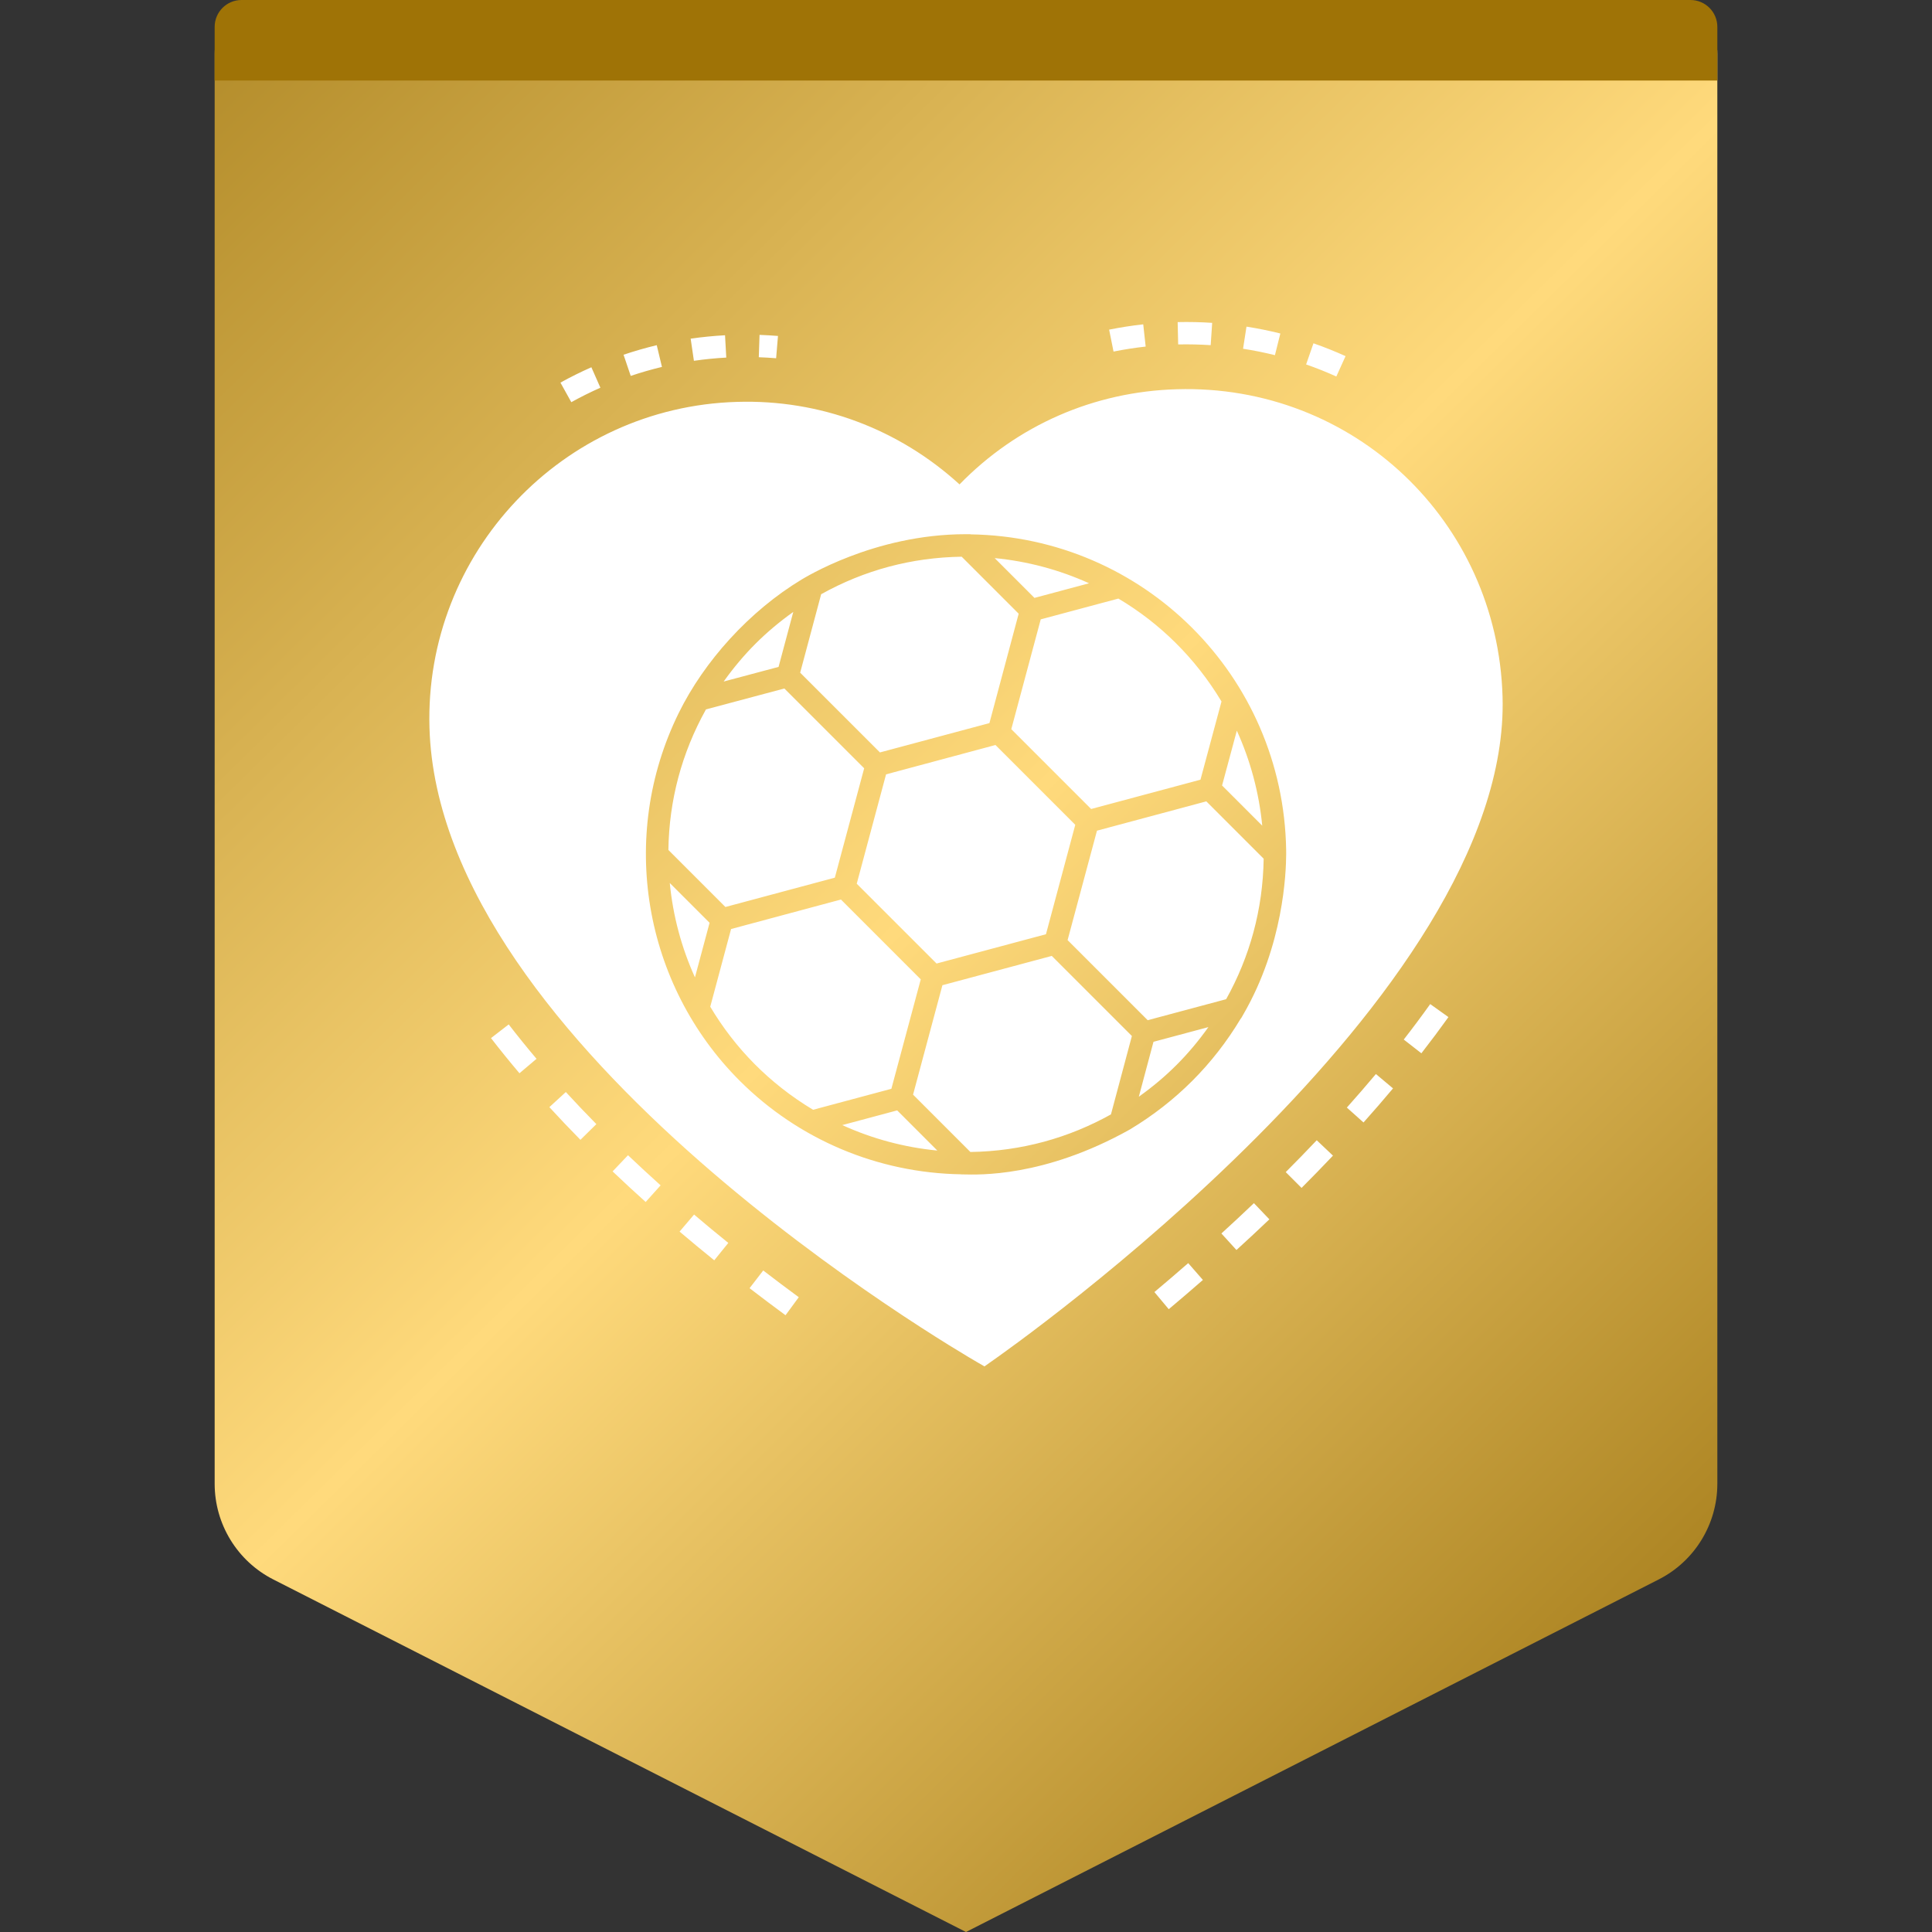 <svg width="72" height="72" viewBox="0 0 72 72" fill="none" xmlns="http://www.w3.org/2000/svg">
<rect x="0" y="0" width="72" height="72" fill="#333333" stroke="none"/>
<path fill-rule="evenodd" clip-rule="evenodd" d="M10 0H62C63.105 0 64 0.895 64 2V55.297C64 56.802 63.155 58.18 61.814 58.862L36 72L10.186 58.862C8.845 58.18 8 56.802 8 55.297V2C8 0.895 8.895 0 10 0Z" fill="url(#paint0_linear_168_15472)"/>
<path fill-rule="evenodd" clip-rule="evenodd" d="M9 0H63C63.552 0 64 0.448 64 1V3H8V1C8 0.448 8.448 0 9 0Z" fill="#9F7306"/>
<path d="M43.855 14.506C50.438 14.31 55.808 19.423 55.996 25.964C56.317 37.123 37.696 50.218 36.905 50.768L36.688 50.922L36.459 50.789C35.638 50.314 16.351 39.077 16.005 27.119C15.818 20.61 20.959 15.165 27.467 14.977C30.559 14.881 33.492 15.985 35.759 18.052C37.905 15.848 40.767 14.594 43.855 14.506ZM28.443 47.347C28.895 47.695 29.338 48.027 29.768 48.343L29.274 49.015C28.839 48.695 28.392 48.359 27.934 48.007L28.443 47.347ZM44.281 47.073L44.829 47.7C44.394 48.08 43.968 48.444 43.556 48.79L43.021 48.151C43.429 47.809 43.85 47.449 44.281 47.073ZM25.866 45.263C26.294 45.627 26.72 45.98 27.142 46.32L26.618 46.968C26.191 46.623 25.76 46.266 25.326 45.898L25.866 45.263ZM46.73 44.838L47.306 45.441C46.894 45.834 46.484 46.216 46.079 46.584L45.518 45.968C45.918 45.604 46.323 45.227 46.73 44.838ZM23.404 43.052C23.807 43.435 24.213 43.809 24.619 44.174L24.062 44.794C23.65 44.424 23.238 44.044 22.83 43.655L23.404 43.052ZM49.071 42.494L49.676 43.067C49.288 43.477 48.897 43.878 48.505 44.27L47.916 43.681C48.302 43.294 48.688 42.898 49.071 42.494ZM36.164 19.908H35.992C32.55 19.908 29.939 21.567 29.889 21.588C27.922 22.772 26.243 24.646 25.298 26.564C23.021 31.184 23.991 36.702 27.565 40.275C29.764 42.473 32.719 43.713 35.818 43.763C35.828 43.768 35.835 43.768 35.844 43.767L35.914 43.767C36.434 43.776 38.9 43.891 42.116 42.087C43.823 41.06 45.218 39.667 46.243 37.953L46.251 37.951L46.337 37.802C47.833 35.214 47.928 32.531 47.932 31.834L47.931 31.661C47.821 25.2 42.624 20.01 36.171 19.914L36.164 19.908ZM39.197 35.624L42.182 38.609L41.402 41.53C39.842 42.4 38.075 42.904 36.164 42.931L34.027 40.794L35.121 36.716L39.197 35.624ZM33.435 41.381L34.932 42.878C33.703 42.759 32.505 42.438 31.389 41.929L33.435 41.381ZM21.087 40.697C21.449 41.091 21.832 41.494 22.225 41.893L21.631 42.478C21.231 42.071 20.841 41.662 20.473 41.26L21.087 40.697ZM51.276 40.026L51.914 40.561C51.554 40.991 51.186 41.415 50.814 41.831L50.193 41.276C50.559 40.866 50.921 40.449 51.276 40.026ZM31.339 33.523L34.314 36.498L33.219 40.576L30.301 41.358C28.662 40.374 27.382 39.052 26.469 37.517L27.245 34.622L31.339 33.523ZM45.034 38.277C44.294 39.313 43.481 40.128 42.441 40.871L42.987 38.825L45.034 38.277ZM18.958 38.177C19.284 38.6 19.633 39.031 19.995 39.459L19.359 39.997C18.989 39.56 18.632 39.119 18.298 38.687L18.958 38.177ZM53.3 37.419L53.979 37.904C53.662 38.347 53.323 38.801 52.971 39.253L52.314 38.741C52.658 38.299 52.99 37.854 53.3 37.419ZM44.956 29.864L47.093 32.001C47.066 33.901 46.57 35.668 45.695 37.237L42.771 38.02L39.786 35.035L40.881 30.957L44.956 29.864ZM24.961 32.907L26.444 34.39L25.899 36.424C25.395 35.312 25.078 34.123 24.961 32.907ZM37.098 27.764L40.072 30.738L38.98 34.816L34.903 35.908L31.928 32.934L33.021 28.858L37.098 27.764ZM29.231 25.658L32.205 28.632L31.112 32.708L27.034 33.801L24.909 31.676C24.935 29.832 25.402 28.065 26.309 26.438L29.231 25.658ZM46.093 27.23C46.601 28.347 46.921 29.544 47.04 30.77L45.543 29.273L46.093 27.23ZM41.679 22.307C43.233 23.23 44.548 24.523 45.522 26.142L44.738 29.057L40.663 30.149L37.688 27.174L38.785 23.082L41.679 22.307ZM35.839 20.747L37.963 22.871L36.873 26.948L32.793 28.041L29.82 25.069L30.602 22.145C32.209 21.249 33.968 20.775 35.839 20.747ZM29.563 22.805L29.015 24.853L26.969 25.399C27.712 24.359 28.527 23.545 29.563 22.805ZM37.069 20.799C38.285 20.916 39.474 21.233 40.586 21.737L38.552 22.282L37.069 20.799ZM22.039 13.687L22.375 14.449C22.008 14.611 21.642 14.793 21.291 14.988L20.886 14.259C21.26 14.052 21.648 13.859 22.039 13.687ZM48.949 12.794C49.354 12.935 49.756 13.096 50.145 13.272L49.801 14.031C49.435 13.865 49.056 13.714 48.675 13.582L48.949 12.794ZM24.475 12.864L24.669 13.674C24.277 13.768 23.885 13.881 23.505 14.009L23.238 13.22C23.642 13.084 24.058 12.964 24.475 12.864ZM27.02 12.494L27.066 13.326C26.661 13.348 26.255 13.389 25.86 13.446L25.739 12.621C26.16 12.56 26.591 12.518 27.02 12.494ZM28.306 12.48C28.536 12.488 28.765 12.502 28.993 12.52L28.924 13.351C28.71 13.333 28.494 13.321 28.278 13.313L28.306 12.48ZM46.453 12.173C46.876 12.239 47.301 12.325 47.715 12.428L47.513 13.236C47.124 13.139 46.724 13.059 46.325 12.997L46.453 12.173ZM42.605 12.087L42.696 12.916C42.295 12.96 41.892 13.023 41.498 13.102L41.334 12.285C41.751 12.201 42.179 12.134 42.605 12.087ZM45.174 12.032L45.119 12.863C44.72 12.837 44.313 12.828 43.907 12.836L43.888 12.004C44.319 11.994 44.75 12.004 45.174 12.032Z" fill="white"/>
<defs>
<linearGradient id="paint0_linear_168_15472" x1="1" y1="6.5" x2="64" y2="70.5" gradientUnits="userSpaceOnUse">
<stop stop-color="#B18A28"/>
<stop offset="0.477" stop-color="#FFDA7C"/>
<stop offset="1" stop-color="#99700D"/>
</linearGradient>
</defs>
</svg>
